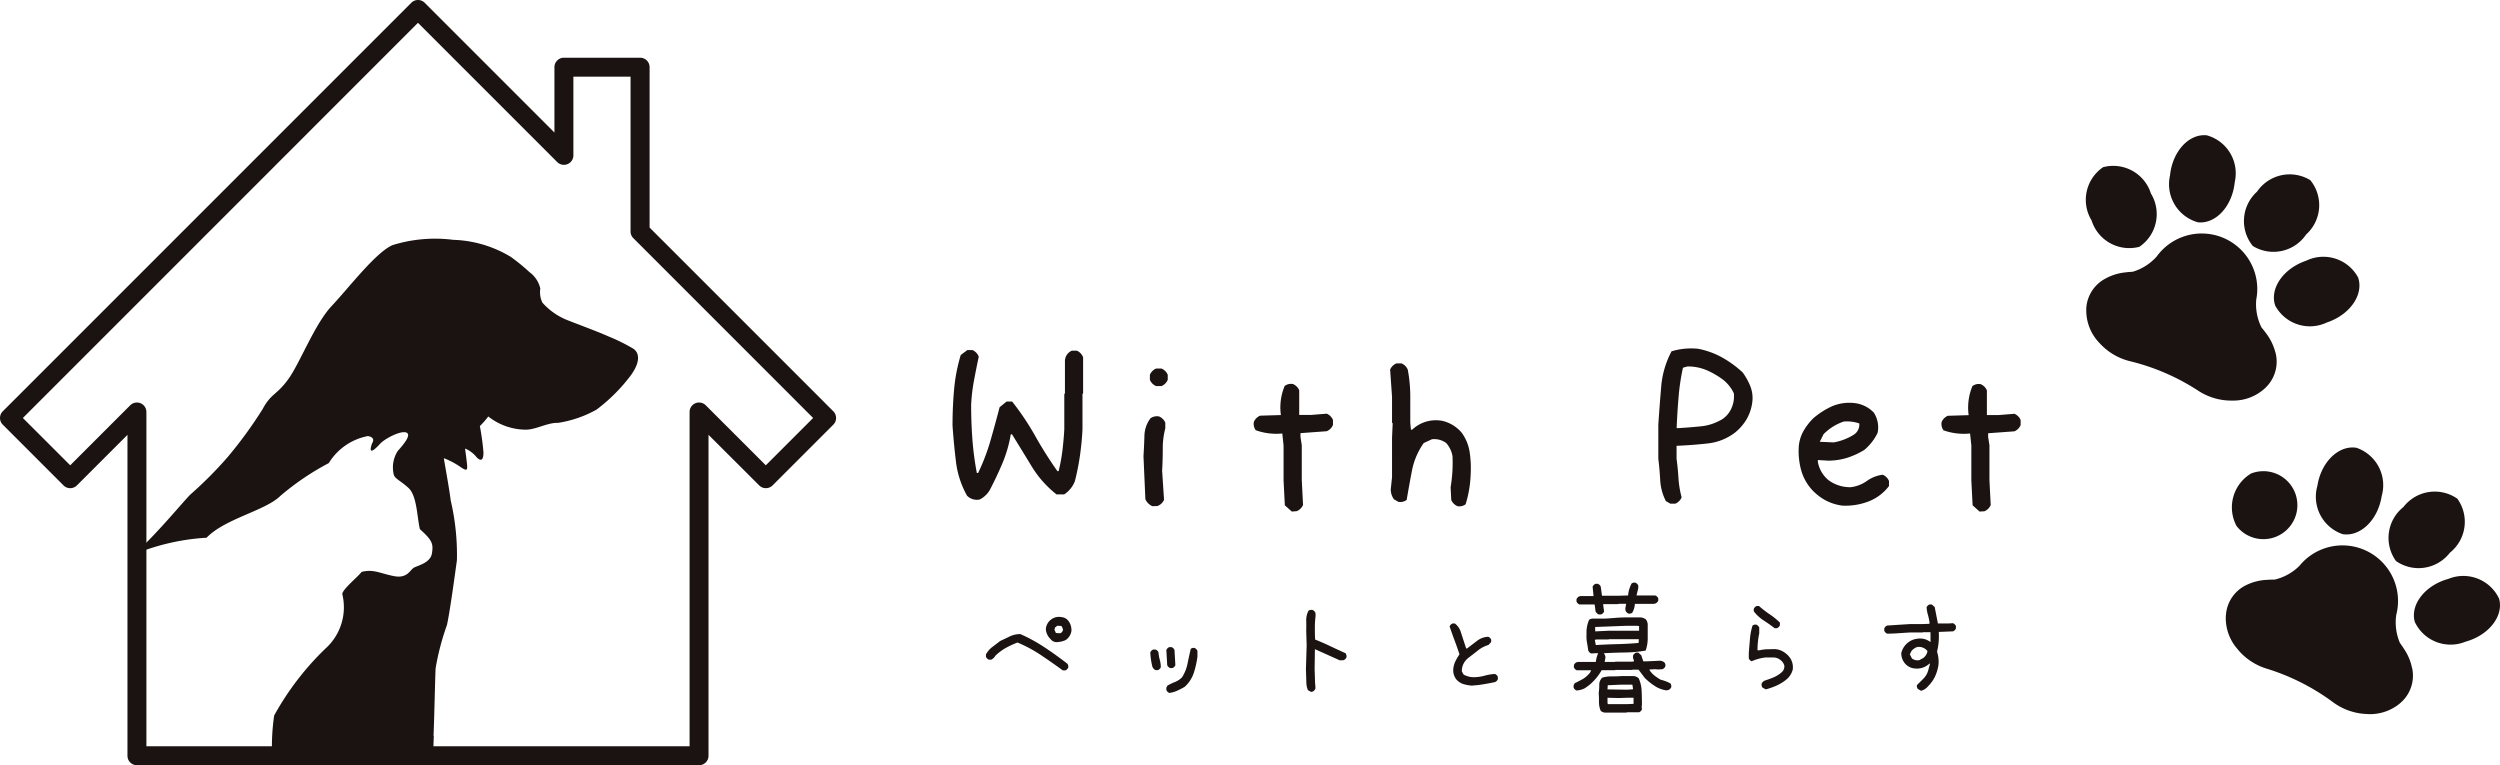 <svg xmlns="http://www.w3.org/2000/svg" xmlns:xlink="http://www.w3.org/1999/xlink" width="120.286" height="36.819" viewBox="0 0 120.286 36.819">
  <defs>
    <clipPath id="clip-path">
      <rect id="長方形_3502" data-name="長方形 3502" width="120.286" height="36.819" transform="translate(0 0)" fill="none"/>
    </clipPath>
  </defs>
  <g id="ico_withP" transform="translate(0 0)" clip-path="url(#clip-path)">
    <path id="パス_9576" data-name="パス 9576" d="M33.635,36.818H6.588a.455.455,0,0,1-.455-.455V20.922L3.7,23.355a.456.456,0,0,1-.645,0L.134,20.433a.454.454,0,0,1,0-.644L19.79.133a.456.456,0,0,1,.644,0l6.242,6.243V3.233a.456.456,0,0,1,.456-.456H30.8a.456.456,0,0,1,.455.456V10.95l8.839,8.839a.454.454,0,0,1,0,.644l-2.922,2.922a.456.456,0,0,1-.644,0L34.09,20.922V36.363a.455.455,0,0,1-.455.455M7.044,35.907H33.179V19.822a.456.456,0,0,1,.778-.322l2.888,2.888,2.278-2.277-8.65-8.651a.452.452,0,0,1-.134-.322V3.688H27.588V7.476a.456.456,0,0,1-.778.322l-6.7-6.7L1.1,20.111l2.278,2.277L6.266,19.5a.456.456,0,0,1,.778.322Z" fill="#1a1311"/>
    <path id="パス_9577" data-name="パス 9577" d="M20.859,35.4c.034-.684.068-2.529.1-3.246a12.249,12.249,0,0,1,.547-2.086c.135-.615.341-2.118.478-3.11a11.451,11.451,0,0,0-.3-2.886c-.058-.522-.328-1.968-.328-2.025a3.574,3.574,0,0,1,.829.443c.27.174.308.136.29-.1s-.1-.81-.1-.81a1.385,1.385,0,0,1,.559.424c.232.231.328.1.328-.232a11.962,11.962,0,0,0-.174-1.272,3.655,3.655,0,0,0,.405-.462,2.93,2.93,0,0,0,1.813.635c.482,0,1.042-.346,1.543-.327a5.519,5.519,0,0,0,1.851-.636,8.277,8.277,0,0,0,1.658-1.659c.444-.617.424-1.061.116-1.272a8.885,8.885,0,0,0-1.215-.6c-.463-.211-1.465-.578-1.947-.771a3.155,3.155,0,0,1-1.215-.848,1.141,1.141,0,0,1-.1-.675,1.34,1.34,0,0,0-.521-.791,9.277,9.277,0,0,0-.9-.735,5.69,5.69,0,0,0-2.769-.82,6.907,6.907,0,0,0-2.921.255c-.82.36-2.1,2.052-2.923,2.923s-1.538,2.769-2.1,3.538-.82.666-1.231,1.435A20.535,20.535,0,0,1,10.947,22,19.18,19.18,0,0,1,9.153,23.8c-.351.351-1.647,1.933-2.7,2.872a10.77,10.77,0,0,1,3.486-.8c.889-.924,2.838-1.3,3.556-2.017a12.7,12.7,0,0,1,2.325-1.574,2.825,2.825,0,0,1,1.88-1.3c.411.068.206.342.206.342s-.308.786.376.034c.228-.25.991-.65,1.265-.547s-.137.581-.41.889a1.464,1.464,0,0,0-.2,1.094c.034.24.307.308.717.684s.411,1.4.548,1.983c.615.547.649.718.581,1.163s-.65.581-.855.683-.308.548-.991.41-.958-.341-1.539-.2c-.171.239-.991.889-.923,1.094a2.667,2.667,0,0,1-.821,2.6,13.548,13.548,0,0,0-2.462,3.215,10.326,10.326,0,0,0-.1,1.941h7.758c0-.368.011-.715.023-.962" fill="#1a1311"/>
    <path id="パス_9578" data-name="パス 9578" d="M51.138,32.257q-.518-.378-1.049-.734a6.617,6.617,0,0,0-1.132-.609,4.4,4.4,0,0,0-.56.259,2.526,2.526,0,0,0-.5.371.5.5,0,0,1-.2.195h-.119a.261.261,0,0,1-.14-.139v-.112a1.1,1.1,0,0,1,.305-.357l.374-.287q.237-.111.468-.223a1.149,1.149,0,0,1,.51-.112,7.819,7.819,0,0,1,1.161.636q.56.37,1.1.79a.236.236,0,0,1,.042.182.26.26,0,0,1-.14.14Zm-.217-1.371a.361.361,0,0,1-.377-.139.724.724,0,0,1-.224-.49.632.632,0,0,1,.224-.426.623.623,0,0,1,.517-.14.465.465,0,0,1,.364.21.735.735,0,0,1,.125.468.646.646,0,0,1-.265.42.968.968,0,0,1-.364.1m.14-.447a.213.213,0,0,0,.084-.168l-.07-.154-.2-.014-.112.084-.028.112.07.154.2.014Z" fill="#1a1311"/>
    <path id="パス_9579" data-name="パス 9579" d="M55.6,32.243a.3.3,0,0,1-.154-.167,3.358,3.358,0,0,1-.1-.686.261.261,0,0,1,.14-.139H55.6a.261.261,0,0,1,.14.139,1.793,1.793,0,0,0,.063.357,1.347,1.347,0,0,1,.048.357.256.256,0,0,1-.139.139Zm.7-.1a.26.26,0,0,1-.14-.14l-.042-.727a.26.26,0,0,1,.14-.14h.112a.26.26,0,0,1,.14.14l.042.727a.26.26,0,0,1-.14.14Zm-.042,1.195a.26.26,0,0,1-.14-.14v-.112l.056-.1a2.736,2.736,0,0,1,.364-.174.976.976,0,0,0,.335-.224,1.907,1.907,0,0,0,.266-.664c.047-.238.1-.474.154-.706a.235.235,0,0,1,.181-.042.26.26,0,0,1,.14.14V31.6a4.568,4.568,0,0,1-.175.776,1.563,1.563,0,0,1-.44.671c-.112.065-.229.126-.35.182a1.35,1.35,0,0,1-.391.112" fill="#1a1311"/>
    <path id="パス_9580" data-name="パス 9580" d="M63.086,33.292l-.154-.084a.957.957,0,0,1-.077-.349l-.021-.658.035-1.153-.021-.692c.005-.163.006-.329,0-.5a.974.974,0,0,1,.108-.468.249.249,0,0,1,.189-.042.28.28,0,0,1,.147.14l.007.147a4.462,4.462,0,0,0-.035.562c0,.194,0,.386.014.577q.37.147.737.322t.724.335a.28.28,0,0,1,.049.189.257.257,0,0,1-.14.147l-.182.007-1.2-.538-.014.95.021.658.021.272a.257.257,0,0,1-.133.161Z" fill="#1a1311"/>
    <path id="パス_9581" data-name="パス 9581" d="M70.846,32.991a2.062,2.062,0,0,1-.413-.07.752.752,0,0,1-.356-.224.7.7,0,0,1-.154-.489,1.026,1.026,0,0,1,.1-.384,2.744,2.744,0,0,1,.2-.343c-.075-.224-.154-.447-.238-.671s-.163-.448-.238-.671a.26.26,0,0,1,.14-.14h.112a.821.821,0,0,1,.266.349l.279.853h.042l.476-.363a.944.944,0,0,1,.545-.2.26.26,0,0,1,.14.14v.112l-.126.14a1.5,1.5,0,0,0-.51.265c-.154.121-.31.243-.469.364a.839.839,0,0,0-.23.286.805.805,0,0,0-.077.357l.084.154a1.035,1.035,0,0,0,.559.126,2.173,2.173,0,0,0,.475-.077,2.182,2.182,0,0,1,.476-.077.258.258,0,0,1,.139.14v.111a.255.255,0,0,1-.139.14c-.177.037-.355.072-.532.1a4.02,4.02,0,0,1-.545.063" fill="#1a1311"/>
    <path id="パス_9582" data-name="パス 9582" d="M75.852,33.222a.258.258,0,0,1-.139-.14V32.97l.056-.1c.13-.061.26-.128.388-.2a1.247,1.247,0,0,0,.346-.308l.056-.112h-.693a.258.258,0,0,1-.139-.14V32a.253.253,0,0,1,.139-.139l.056-.014h.86a1.567,1.567,0,0,1,.112-.42h-.07l-.265.014a.26.26,0,0,1-.14-.14c-.019-.13-.04-.261-.063-.391a1.7,1.7,0,0,1-.021-.406,1.508,1.508,0,0,1,.126-.685.322.322,0,0,1,.181-.056h.588c.168-.009.333-.021.5-.035s.329-.021.5-.021h.616a.485.485,0,0,1,.349.1.459.459,0,0,1,.084.224v.685a1.768,1.768,0,0,1-.1.587,6.165,6.165,0,0,1-.986.091c-.34.005-.678.016-1.013.035v.028a.266.266,0,0,1,.056.238l-.028.154h.5l.014-.014h.811l.084-.014v-.042a.4.4,0,0,1-.042-.238.26.26,0,0,1,.14-.14h.112l.14.126.1.294h.14l.6-.028a.359.359,0,0,1,.279.084.233.233,0,0,1,.042.181.26.26,0,0,1-.14.14l-.223.014-.119-.014-.28.014v.028a1.036,1.036,0,0,0,.241.266,2.206,2.206,0,0,0,.3.2,1.9,1.9,0,0,1,.462.174.236.236,0,0,1,.042.182.26.26,0,0,1-.14.14l-.1.014A1.365,1.365,0,0,1,79.61,33a2.918,2.918,0,0,1-.479-.388l-.293-.392h-.294l-.014.014h-.811l-.014.014h-.643a2.48,2.48,0,0,1-.357.486,2.205,2.205,0,0,1-.468.388.989.989,0,0,1-.385.1m1.07-3.657a.305.305,0,0,1-.154-.153l-.042-.329h-.734a.26.26,0,0,1-.14-.14v-.112a.258.258,0,0,1,.14-.139l.056-.014h.622V28.65l-.042-.42a.26.26,0,0,1,.14-.14h.112a.26.26,0,0,1,.14.14l.056.42.014.014h.769l.475-.014a1.526,1.526,0,0,1,.168-.574.236.236,0,0,1,.182-.042.26.26,0,0,1,.14.14V28.3l-.084.35h.9a.255.255,0,0,1,.147.139V28.9a.257.257,0,0,1-.147.14l-.07.014h-.909a.959.959,0,0,1-.126.427.236.236,0,0,1-.182.042.26.26,0,0,1-.14-.14l-.013-.1.041-.231h-.363l-.014.014h-.727v.042l.042.315a.255.255,0,0,1-.14.139Zm1.916,1.371.014-.182h-1.44l-.014.014h-.56l-.1.014v.028l.042.224h.028c.336-.019.673-.033,1.014-.042s.678-.028,1.014-.056m.028-.588v-.223l-.084-.014h-.56l-1.468.056v.209h.07l.56-.028Zm-1.58,3.937a.343.343,0,0,1-.266-.084,1.057,1.057,0,0,1-.084-.42c0-.149,0-.294-.014-.433a2.8,2.8,0,0,0,.028-.4A.446.446,0,0,1,77.1,32.6a1.712,1.712,0,0,1,.44-.056c.154,0,.306,0,.455-.014h.615a.38.38,0,0,1,.238.112,1.68,1.68,0,0,1,.139.615c.01.219.014.44.014.664l-.014.07.014.14a.255.255,0,0,1-.139.14h-.588l-.014.014Zm1.286-1.119v-.042l-.028-.182H78l-.643.028-.014.2.936.014Zm.028.7v-.294h-.308l-.4.014-.545-.014v.238l.014.07h.908Z" fill="#1a1311"/>
    <path id="パス_9583" data-name="パス 9583" d="M84.955,33.166l-.154-.084a.257.257,0,0,1-.042-.188.3.3,0,0,1,.168-.154,4.379,4.379,0,0,0,.433-.161,1.4,1.4,0,0,0,.392-.259.38.38,0,0,0,.1-.293.486.486,0,0,0-.2-.28.508.508,0,0,0-.329-.112h-.384a2.229,2.229,0,0,0-.658.182.258.258,0,0,1-.139-.14v-.266q.027-.334.056-.671a2.9,2.9,0,0,1,.125-.643.236.236,0,0,1,.182-.042.26.26,0,0,1,.14.14v.28a3.707,3.707,0,0,0-.063.4,4.007,4.007,0,0,0-.021.413h.1a1.757,1.757,0,0,1,.357-.049c.125,0,.253-.007.384-.007a.888.888,0,0,1,.392.119,1.1,1.1,0,0,1,.321.286.8.8,0,0,1,.14.587.923.923,0,0,1-.294.462,2.144,2.144,0,0,1-.482.3,3.52,3.52,0,0,1-.524.185m.433-2.943c-.168-.131-.343-.254-.524-.371a1.89,1.89,0,0,1-.483-.447v-.112a.26.26,0,0,1,.14-.14h.112a4.9,4.9,0,0,0,.517.4,3.277,3.277,0,0,1,.49.4v.126a.26.26,0,0,1-.14.14Z" fill="#1a1311"/>
    <path id="パス_9584" data-name="パス 9584" d="M92.428,33.236l-.154-.091a.236.236,0,0,1-.042-.182l.308-.307a.92.92,0,0,0,.224-.364l.1-.363h-.028a.957.957,0,0,1-.308.188.857.857,0,0,1-.364.049.7.7,0,0,1-.475-.209.751.751,0,0,1-.21-.532.908.908,0,0,1,.6-.657,1.137,1.137,0,0,1,.4-.042.829.829,0,0,1,.406.168v-.475h-.364l-.014.013h-.615c-.177.01-.357.022-.539.035s-.365.021-.552.021a.258.258,0,0,1-.14-.139v-.112a.26.26,0,0,1,.14-.14l1.091-.07H92.5l.336-.014v-.084a2.871,2.871,0,0,0-.077-.353,1.729,1.729,0,0,1-.063-.353.26.26,0,0,1,.14-.14h.111l.14.126.154.79h.475l.252-.014a.26.26,0,0,1,.14.14v.112a.26.26,0,0,1-.14.14l-.685.028a3.453,3.453,0,0,1-.007.489,3,3,0,0,1-.077.461,1.562,1.562,0,0,1,.07.63,2.01,2.01,0,0,1-.161.552,1.653,1.653,0,0,1-.342.482.629.629,0,0,1-.336.217m.1-1.573a.51.51,0,0,0,.21-.336.524.524,0,0,0-.5-.195.655.655,0,0,0-.265.181l-.084.168.1.2a.457.457,0,0,0,.349.084Z" fill="#1a1311"/>
    <path id="パス_9585" data-name="パス 9585" d="M46.544,16.842h.243a.559.559,0,0,1,.305.32c-.081.385-.158.765-.228,1.14a8.724,8.724,0,0,0-.138,1.171q0,.852.061,1.673A14.2,14.2,0,0,0,47,22.758h.061a9.892,9.892,0,0,0,.593-1.551q.228-.791.441-1.612l.335-.274H48.7a12.883,12.883,0,0,1,1.11,1.658,19.566,19.566,0,0,0,1.065,1.688h.06a8.2,8.2,0,0,0,.183-.989c.04-.334.071-.674.09-1.019v-1.7l.031-.031V17.314l.031-.122a.556.556,0,0,1,.3-.319h.243a.556.556,0,0,1,.3.319v1.733l-.03.031v1.7q-.031.639-.121,1.263t-.244,1.231a1.325,1.325,0,0,1-.518.639h-.364a5.089,5.089,0,0,1-1.2-1.353q-.471-.775-.942-1.537h-.061a6.243,6.243,0,0,1-.4,1.385q-.275.652-.609,1.292a1.179,1.179,0,0,1-.486.457.661.661,0,0,1-.609-.183,4.392,4.392,0,0,1-.532-1.627q-.106-.867-.167-1.749,0-.882.076-1.734a8.238,8.238,0,0,1,.319-1.658Z" fill="#1a1311"/>
    <path id="パス_9586" data-name="パス 9586" d="M55.444,24.355a.675.675,0,0,1-.335-.334l-.091-2.069c.02-.324.035-.649.045-.973a1.468,1.468,0,0,1,.289-.852.537.537,0,0,1,.411-.091.564.564,0,0,1,.305.3v.274a3.788,3.788,0,0,0-.122.988q0,.533-.031,1.05l.092,1.4a.555.555,0,0,1-.32.3Zm.182-5.779a.559.559,0,0,1-.3-.3v-.244a.558.558,0,0,1,.3-.3h.259a.561.561,0,0,1,.3.3v.244a.563.563,0,0,1-.3.3Z" fill="#1a1311"/>
    <path id="パス_9587" data-name="パス 9587" d="M62.154,24.613l-.335-.3-.061-1.2V21.435l-.061-.578A2.929,2.929,0,0,1,60.42,20.7a.511.511,0,0,1-.091-.4.559.559,0,0,1,.3-.3l1-.03a2.684,2.684,0,0,1,.182-1.4.51.51,0,0,1,.4-.092.559.559,0,0,1,.3.3v1.187h.563l.761-.061a.563.563,0,0,1,.3.3v.244a.561.561,0,0,1-.3.3l-1.263.092v.182l.062.4v1.673l.061,1.2a.561.561,0,0,1-.305.3Z" fill="#1a1311"/>
    <path id="パス_9588" data-name="パス 9588" d="M70.126,24.354a.559.559,0,0,1-.3-.3l-.031-.609a7.118,7.118,0,0,0,.092-1.49,1.255,1.255,0,0,0-.305-.639.963.963,0,0,0-.684-.182l-.395.182a3.4,3.4,0,0,0-.563,1.308q-.136.7-.259,1.43a.507.507,0,0,1-.4.091l-.212-.121a.815.815,0,0,1-.153-.487l.061-.578V21.069l.031-.7-.031-.03V19.092l-.092-1.308a.564.564,0,0,1,.305-.3h.243a.559.559,0,0,1,.3.3,6.987,6.987,0,0,1,.122,1.308v1.247l.031.335h.06a1.658,1.658,0,0,1,1.445-.426,1.724,1.724,0,0,1,.943.578,2.134,2.134,0,0,1,.38.943,5.279,5.279,0,0,1,.046,1.064,5.479,5.479,0,0,1-.243,1.43.507.507,0,0,1-.4.091" fill="#1a1311"/>
    <path id="パス_9589" data-name="パス 9589" d="M80.367,24.233l-.213-.122A2.481,2.481,0,0,1,79.88,23.1c-.02-.36-.051-.7-.091-1.027V20.431q.06-.9.137-1.81a4.4,4.4,0,0,1,.5-1.718,3.271,3.271,0,0,1,1.277-.122,3.86,3.86,0,0,1,1.155.418,5.087,5.087,0,0,1,.99.722,3,3,0,0,1,.379.692,1.548,1.548,0,0,1,.077.784,2.188,2.188,0,0,1-.259.76,2.392,2.392,0,0,1-.563.654,2.616,2.616,0,0,1-1.315.525q-.738.083-1.5.114v.623q.062.456.091.928a4.77,4.77,0,0,0,.152.927.561.561,0,0,1-.3.305Zm2.418-4.015a1.2,1.2,0,0,0,.517-.563,1.386,1.386,0,0,0,.121-.73,1.8,1.8,0,0,0-.517-.654,3.925,3.925,0,0,0-.783-.456,2.308,2.308,0,0,0-.935-.183l-.213.061a10.507,10.507,0,0,0-.213,1.43q-.062.746-.091,1.475h.091c.344-.02.7-.048,1.057-.084a2.4,2.4,0,0,0,.966-.3" fill="#1a1311"/>
    <path id="パス_9590" data-name="パス 9590" d="M88.612,24.323a2.336,2.336,0,0,1-.791-.258,2.546,2.546,0,0,1-.668-.532,2.354,2.354,0,0,1-.5-.943,3.485,3.485,0,0,1-.107-1.095,1.818,1.818,0,0,1,.213-.73,2.817,2.817,0,0,1,.486-.639,3.76,3.76,0,0,1,.9-.577,2.128,2.128,0,0,1,1.1-.153,1.517,1.517,0,0,1,.912.456,1.3,1.3,0,0,1,.183.974,2.452,2.452,0,0,1-.639.821,3.7,3.7,0,0,1-.828.38,3.054,3.054,0,0,1-.921.137l-.486-.03v.091a1.464,1.464,0,0,0,.517.882,1.75,1.75,0,0,0,1.065.334,1.675,1.675,0,0,0,.775-.3,1.679,1.679,0,0,1,.76-.3.561.561,0,0,1,.305.3v.244a2.24,2.24,0,0,1-1.034.76,3.1,3.1,0,0,1-1.233.182m.563-3.406a.574.574,0,0,0,.274-.548,1.846,1.846,0,0,0-.745-.091,2.464,2.464,0,0,0-.973.608l-.183.366.669.03a2.676,2.676,0,0,0,.958-.365" fill="#1a1311"/>
    <path id="パス_9591" data-name="パス 9591" d="M95.246,24.613l-.335-.3-.061-1.2V21.435l-.061-.578a2.929,2.929,0,0,1-1.277-.152.511.511,0,0,1-.091-.4.559.559,0,0,1,.3-.3l1-.03a2.684,2.684,0,0,1,.182-1.4.51.51,0,0,1,.395-.092.559.559,0,0,1,.3.3v1.187h.563l.761-.061a.563.563,0,0,1,.3.3v.244a.561.561,0,0,1-.3.3l-1.263.092v.182l.062.4v1.673l.061,1.2a.561.561,0,0,1-.305.3Z" fill="#1a1311"/>
    <path id="パス_9592" data-name="パス 9592" d="M110.958,11.283a1.9,1.9,0,0,1-2.563.555,1.9,1.9,0,0,1,.2-2.615,1.9,1.9,0,0,1,2.563-.555,1.9,1.9,0,0,1-.2,2.615" fill="#1a1311"/>
    <path id="パス_9593" data-name="パス 9593" d="M111.965,15.511a1.894,1.894,0,0,1-2.495-.809c-.277-.819.39-1.785,1.49-2.158a1.9,1.9,0,0,1,2.5.809c.278.819-.389,1.785-1.49,2.158" fill="#1a1311"/>
    <path id="パス_9594" data-name="パス 9594" d="M109.474,16.943a2.539,2.539,0,0,0-.441-.905h0c-.068-.094-.142-.188-.221-.281a2.488,2.488,0,0,1-.253-1.347,2.738,2.738,0,0,0,.047-.411,2.673,2.673,0,0,0-4.567-1.976,2.62,2.62,0,0,0-.268.315,2.491,2.491,0,0,1-1.155.737c-.122.006-.241.017-.357.031a2.528,2.528,0,0,0-.961.3,1.731,1.731,0,0,0-.919,1.447c0,.035,0,.07,0,.105a2.25,2.25,0,0,0,.635,1.544,2.9,2.9,0,0,0,1.461.875,10.586,10.586,0,0,1,3.305,1.431,2.913,2.913,0,0,0,1.638.466,2.245,2.245,0,0,0,1.56-.594l.075-.074a1.733,1.733,0,0,0,.426-1.661" fill="#1a1311"/>
    <path id="パス_9595" data-name="パス 9595" d="M104.408,8.448a1.9,1.9,0,0,0,1.349,2.249c.861.085,1.653-.783,1.767-1.939a1.894,1.894,0,0,0-1.35-2.248c-.861-.086-1.652.782-1.766,1.938" fill="#1a1311"/>
    <path id="パス_9596" data-name="パス 9596" d="M100.636,10.608a1.9,1.9,0,0,0,2.3,1.266,1.9,1.9,0,0,0,.554-2.564,1.9,1.9,0,0,0-2.3-1.266,1.9,1.9,0,0,0-.553,2.564" fill="#1a1311"/>
    <path id="パス_9597" data-name="パス 9597" d="M117.874,26.594a1.9,1.9,0,0,1-2.592.4,1.9,1.9,0,0,1,.359-2.6,1.9,1.9,0,0,1,2.592-.4,1.9,1.9,0,0,1-.359,2.6" fill="#1a1311"/>
    <path id="パス_9598" data-name="パス 9598" d="M118.628,30.874a1.9,1.9,0,0,1-2.443-.955c-.228-.834.5-1.759,1.616-2.066a1.9,1.9,0,0,1,2.443.955c.228.834-.5,1.759-1.616,2.066" fill="#1a1311"/>
    <path id="パス_9599" data-name="パス 9599" d="M116.057,32.155a2.512,2.512,0,0,0-.387-.929q-.094-.148-.2-.294a2.492,2.492,0,0,1-.173-1.36,2.731,2.731,0,0,0,.071-.407,2.673,2.673,0,0,0-4.442-2.244,2.7,2.7,0,0,0-.286.3,2.494,2.494,0,0,1-1.2.667c-.122,0-.241,0-.358.011a2.51,2.51,0,0,0-.977.239,1.73,1.73,0,0,0-1,1.39c0,.035-.007.07-.01.1a2.248,2.248,0,0,0,.542,1.579,2.906,2.906,0,0,0,1.407.96,10.633,10.633,0,0,1,3.215,1.624,2.909,2.909,0,0,0,1.607.563,2.247,2.247,0,0,0,1.592-.5l.079-.07a1.731,1.731,0,0,0,.524-1.632" fill="#1a1311"/>
    <path id="パス_9600" data-name="パス 9600" d="M111.5,23.375a1.9,1.9,0,0,0,1.214,2.325c.854.136,1.7-.683,1.879-1.831a1.9,1.9,0,0,0-1.214-2.324c-.855-.137-1.7.683-1.879,1.83" fill="#1a1311"/>
    <path id="パス_9601" data-name="パス 9601" d="M107.61,25.308a1.635,1.635,0,1,0,.7-2.526,1.9,1.9,0,0,0-.7,2.526" fill="#1a1311"/>
  </g>
</svg>
